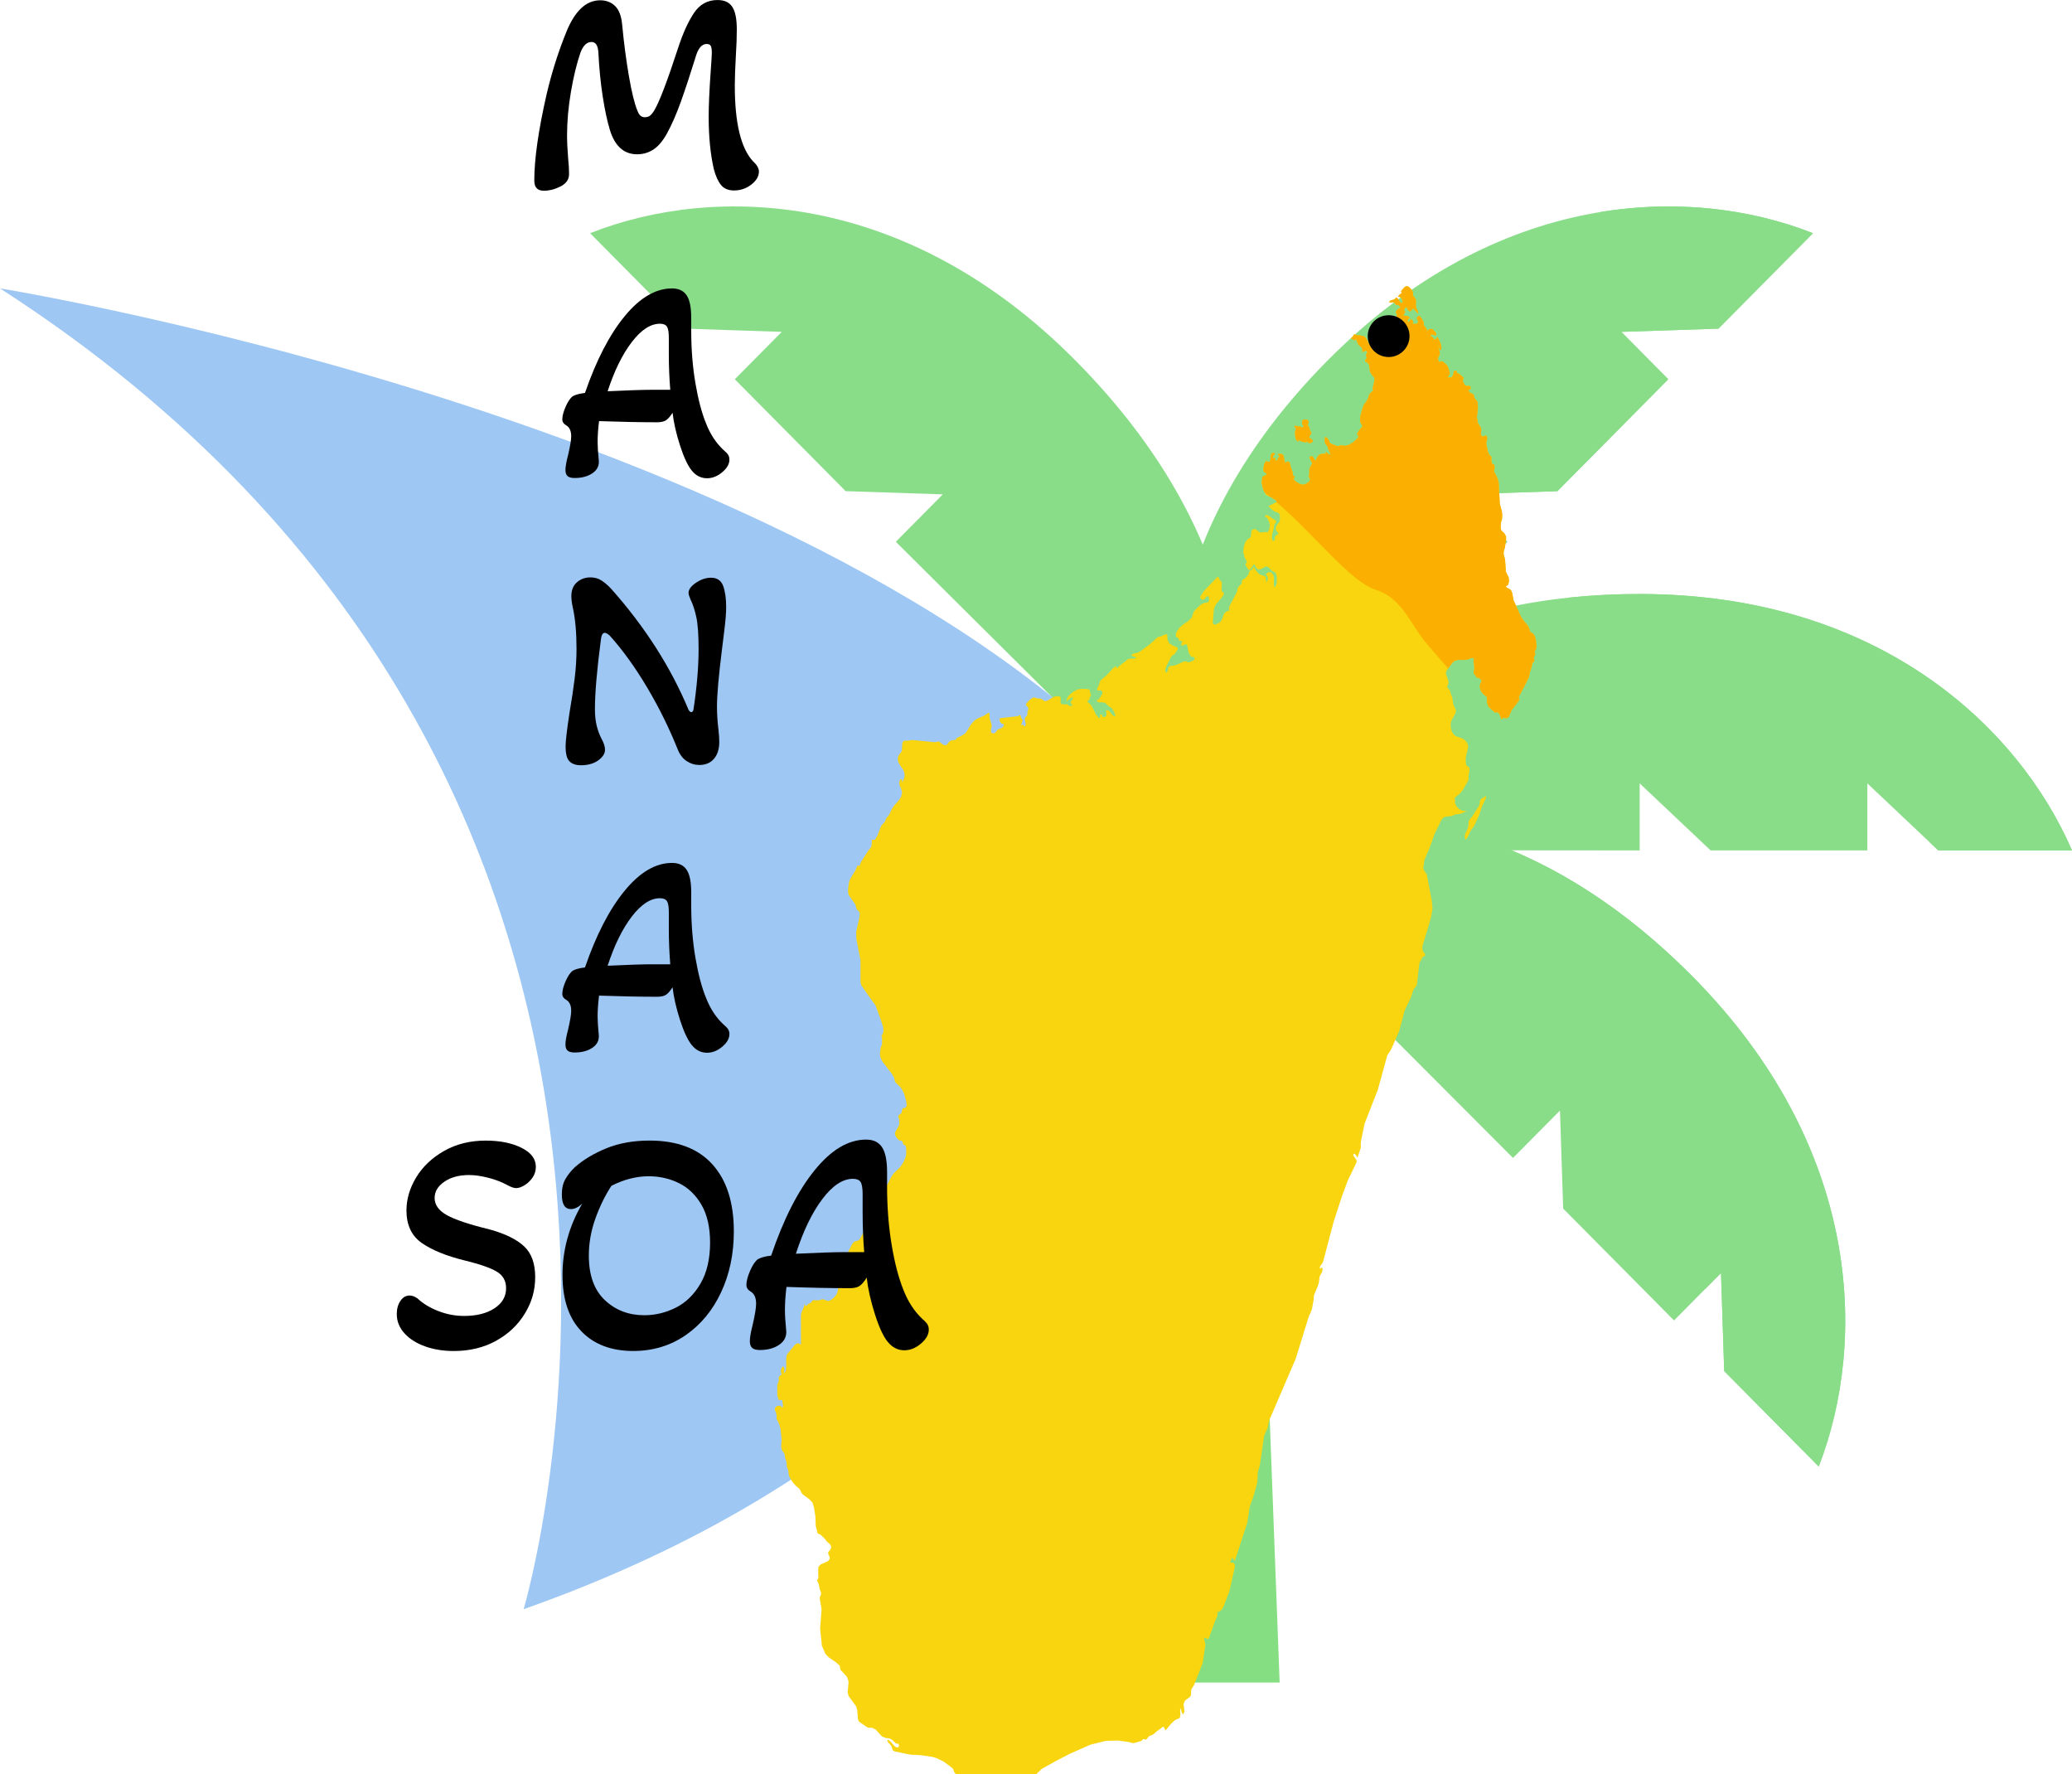 <?xml version="1.0" encoding="UTF-8"?> <svg xmlns="http://www.w3.org/2000/svg" xmlns:xlink="http://www.w3.org/1999/xlink" id="Layer_2" data-name="Layer 2" viewBox="0 0 849.69 727.34"><defs><style> .cls-1 { clip-path: url(#clippath); } .cls-2 { fill: none; } .cls-2, .cls-3, .cls-4, .cls-5, .cls-6, .cls-7, .cls-8 { stroke-width: 0px; } .cls-9 { filter: url(#drop-shadow-1); } .cls-4 { fill: #f8d50e; } .cls-5 { fill: #85df82; } .cls-6 { fill: #89dd89; } .cls-7 { fill: #9ec7f4; } .cls-8 { fill: #fbaf01; } </style><filter id="drop-shadow-1"><feOffset dx="7" dy="7"></feOffset><feGaussianBlur result="blur" stdDeviation="5"></feGaussianBlur><feFlood flood-color="#000" flood-opacity=".39"></feFlood><feComposite in2="blur" operator="in"></feComposite><feComposite in="SourceGraphic"></feComposite></filter><clipPath id="clippath"><path class="cls-2" d="m607.83,291.22l-29.13-33.56c-7.93-9.13-10.24-19.25-21.76-22.94-10.25-3.29-25.26-23-40.56-35.9-29.49-24.86-61.95-35.12-53.8-59.29,6.25-18.51,45.75-50.44,63.92-64.39,6.45-4.95,13.75-8.69,21.56-10.99,23.44-6.92,74.29-17.59,102.07,9.22,36.89,35.62,72.52,162.85,73.79,181.93.13,1.91-.24,4.59-1,7.88-12.23,52.76-79.58,68.95-115.08,28.05Z"></path></clipPath></defs><g id="Layer_1-2" data-name="Layer 1"><g><g><polygon class="cls-5" points="472.6 340.25 511.6 340.25 524.76 689.83 454.14 689.83 472.6 340.25"></polygon><g><g><path class="cls-6" d="m441.02,147.8c-69.24-69.88-147.96-72.38-199.03-52.19l38.77,39.13,39.83,1.32-19.26,19.44,45.46,45.87,39.83,1.32-19.26,19.44,127.14,126.38c24.65-55.84,15.76-130.84-53.48-200.72h0Z"></path><path class="cls-6" d="m544.43,147.8c69.24-69.88,147.96-72.38,199.03-52.19l-38.77,39.13-39.83,1.32,19.26,19.44-45.46,45.87-39.83,1.32,19.26,19.44-123.6,126.38c-24.65-55.84-19.3-130.84,49.94-200.72h0Z"></path><path class="cls-6" d="m743.46,95.62c-24.33-9.62-54.93-14.09-87.79-8.58,11.07,1.9,21.44,4.85,30.86,8.58l-38.77,39.13-39.83,1.32,19.26,19.44-45.45,45.87-39.83,1.32,19.26,19.44-79.05,80.83c1.86,16.14,6.16,31.46,12.38,45.55l123.6-126.38-19.26-19.44,39.83-1.32,45.46-45.87-19.26-19.44,39.83-1.32,38.77-39.13Z"></path></g><g><path class="cls-6" d="m672.39,243.54c97.92,0,155.34,54.41,177.3,105.13h-54.83l-29.09-27.49v27.49h-64.28l-29.09-27.49v27.49l-177.9-.15c21.69-57.08,79.97-104.98,177.9-104.98h0Z"></path><path class="cls-6" d="m672.39,243.54c-10.19,0-19.96.52-29.3,1.51,79.17,8.89,127.4,55.46,148.13,100.18l3.64,3.44h54.83c-21.97-50.72-79.38-105.13-177.3-105.13Z"></path></g><g><path class="cls-6" d="m295.38,400.4c-69.24,69.88-71.72,149.33-51.71,200.87l38.77-39.13,1.31-40.2,19.26,19.44,45.46-45.87,1.31-40.2,19.26,19.44,125.45-126.22c-55.33-24.87-129.87-18-199.11,51.88Z"></path><path class="cls-6" d="m694.12,400.4c69.24,69.88,71.72,149.33,51.71,200.87l-38.77-39.13-1.31-40.2-19.26,19.44-45.46-45.87-1.31-40.2-19.26,19.44-125.97-126.22c55.33-24.87,130.39-18,199.63,51.88Z"></path><path class="cls-6" d="m694.12,400.4c-56.18-56.7-116.19-71.92-166.39-62.36,35.65,6.6,73.35,25.91,109.46,62.36,41.56,41.94,59.06,87.33,62.1,128.06l6.46-6.52,1.31,40.2,38.77,39.13c20-51.54,17.53-130.99-51.71-200.87h0Z"></path></g></g></g><path class="cls-7" d="m214.73,659.78S315.79,321.67,0,118.24c0,0,373.54,60.34,492.44,231.14,0,0-8.81,215.58-277.72,310.39Z"></path><g class="cls-9"><path class="cls-4" d="m622.84,255.51l-.35-1.44-.57-1.08-.53-.41-.57-.32-.44-.47-.37-1.5-.44-.71-2.07-2.54-.79-1.2-3.06-6.79-.51-2.82-.29-.79-.33-.56-.51-.38-1.14-.59-.39-.53.96-.56.37-1.42-.12-1.61-1.17-2.39-.32-4.9-.53-2.09-.08-.77.09-.68.42-1.37.53-3.38-.03-1.27-.73-1.31-1.07-1-.3-.51-.09-.91.05-1.57.14-.77.37-1.22.06-1.58-.12-1.26-.87-3.27-.45-8.76-.39-1.44-.99-2.07-.34-.49-.24-.71.35-1.5-.11-.48-.12-.26v-.24l-.05-.18-.25-.06h-.18s-.17-.06-.17-.06l-.13-.09-.11-.18-.13-.3-.17-.91v-.37l.06-.79-.06-.35-.17-.24-.52-.4-.19-.24-.48-1.2-.62-2.56-.1-1.17.34-1.48.05-.76-.38-.63-.46-.05-.47.25-.51.16-.58-.35-.18-.65.15-1.88-.14-.76-1.16-1.71-.17-.55-.05-.7-.19-.88-.05-.66.38-3.53-.09-2.35-.23-.42-.99-1.19-.23-.63-.18-.89-.44-.38-.59-.19-.57-.32-.62-.77.17-.33.47-.14.3-.23-.03-.89-.39-.34-.59-.04-.6.04-.53-.19-.41-.46-.54-1.15-.06-.41.2-1.1-.2-.29-1.08-1.01-.5-.37-.58-.28-.59-.15.12-.16.2-.43-.57-.23-.48.08-.3.38-.21,1.2-.26.4-.29.37-.25.49-.34-.23-.36-.06-.38.08-.38.21.21-.56.56-.96.11-.57-.09-.47-.42-.93-.09-.56-.33-.76-.76-.87-.88-.77-.64-.42-.47.05-.34.32-.29.04-.41-.74-.12-.53.03-.48.18-.47.35-.46.22-.96-.64-2.5.26-1.18v1.21s.11.54.11.54l.35.48.42.08.1-.57-.1-1.16-.26-.92-1.2-2.68-.84,1.02-.5-.06-.56-.7-1.04-.86.47-.43.47.05.52.23.61.15.32-.22v-.5s-.27-.54-.27-.54l-.74-.71-.18-.33-.25-.25-.65-.11-.6.06-.47.2-.37.36-.3.57-.03-.96-.32-.58-.44-.49-.41-.68-.14-.61v-.51s-.13-.51-.13-.51l-1.24-1.94-.48-.3-.79.44-.2.58.6,1.22-.24.75-.35.24-.41.07-.85-.03-.42-.11v-.27s.2-.29.2-.29l.06-.22-.45-.67-.35-.3-.34.18-.46.79-.29.33-.23-.16-.14-.39-.08-.39.11-.24.62-.52.13-.29-.33-.37-.79-.27-.89-.14-.64.02.71-1.31.12-.52-.51-.26.12-.49.23-.44.33-.33.47-.23.11.59.32.62.47.47.59.14.32-.27.29-.5.32-.38.41.08,1.61,1.81.26-.02-.09-.65-.76-1.61-.18-1.31.12-1.13-.12-1.06-.84-1.11-.29-.52-.02-1.26-.29-.62-1.18-1.34-.44-.31-.77-.18-.76.44-1.28,1.4-.12.32.07.32.14.27.06.14-.12.1-.44.19-.18.21-.29.23-.25.3-.18.44.88.18.62.74.33.95-.04.84-.32-.32-.29.32-1.39-1.96-.65-.45-.64.74-1.73.54-.57.81,1.59-.09.46.09.34.21.18.26.14.26.23.19.48.12.32-.03.29.07.36.43.26.58-.11.23-.41.07-.3.26-.34.21-.33.27-.23.48-.05.48.13.36.15.32.05.33-.24.81-.49.72-.65.23-.7-.59-.6.64-.56,1.07-.55.59-.63-.77-.52.64-.52.32-.44.37-.29.78-.54-.25-.61.16-.56.43-.36.56-.07.35.07.62v.22l-.48.94-.11.26-.1,2.33-.18.65-.41.48-.65.44-.67.21-.47-.26-1.3-2.5-.91-.78-1.47-.29-1.06-.06-.47-.12-.5-.25-.49.04-.76,1.19-.51.42,1.76.87.11-.85.36.59.67,1.78,1.38,1.26.39.73v1.28s.65-.34.65-.34l.59-.23.5.05.32.52-.09.13-.49,1.07.02.29.24.54.03.36-.15.31-.24.21-.19.26-.02.44.18.45.21.04.24-.06.25.17.65.94.15.48.22,1.96.17.49.28.6.36.53.86,1.03.24.56-.09,1.17-.68,2.83.18,1.11-.47.22-.57.56-.5.65-.21.5-.1.54-.26.7-.33.67-1.18,1.6-.58,1.22-.97,3.45-.09.73-.03,1.44.13.68.64,1.02.13.54-1.6,1.93-.61,1.25.74.87-1.06,1.36-1.41,1.21-1.56.91-1.56.44-.47-.06-.5-.15-.54-.09-.53.13-.53.24-.41.06-.41-.09-2.27-.9-.79-.53v-.71s-.44-.44-.44-.44l-.3-.5-.38-.41-.68-.15-.15,1.2v.61s.15.59.15.59l.29.51.76.98.34,1.23.76,1.52.09.4-.41.09-.52-.27-.98-.88v.23s-.01.46-.01.46v.21s-.5-.06-.5-.06l-.79.03-.81.14-.56.2-.43.44-.45.67-.36.79-.21.8-1.26-1.85-.51-.24-.82.37.2.79.92,1.54-.15.61-.79,1.41-.23.71-.03,2.3-.3.68.73,1.13-.61,1.07-1.23.81-1.21.32-.96-.24-1.27-.62-1.12-.84-.49-.87.46-.53.09-.35-.67-.24-.13-.23-.03-.3v-.3l-.11-.73-.75-2-.19-1.06-.33-.91-.65-.37-1.2.55-.21-.77-.15-1.21-.3-1.12-.67-.5h-1.57l.06.32.78.86-.67.26-.17.35v.4s-.18.37-.18.37l-.52.21-.33-.24-.09-.48.23-.53-.24.09-.42.08-.25.14-.29-.67.26-.49.44-.36.18-.29-.35-.45h-.44l-.46.28-.38.35-.18,1.95-.35,1.08-.65-.04-.86-.29-.58.91-.35,1.3-.12.93.08,1.09.41.41.53.25.44.68-1.86.85-.35,2.44.67,2.88,1.12,2.11.48.38,1.73.7,2.08,1.35v.55l-3.27,1.71,1.58,1.48.93.67,1.7.59.39.77.11,1.01v1.02l-.26.94-1.17,1.57-.3.97.08.52.26.55.33.5.34.39.02.36-.46.39-.55.35-.33.28-.05.41.06.52-.03.5-.29.34h-.58l-.26-.56-.06-.68v-.39l.13-1.15.62-2.26.14-1.12.18-.56.35-.43.27-.41-.04-.57-.28-.35-.34-.19-.37-.14-.35-.2-1.77-1.26-.91-.28-.58.61.85.5.65,1.04.42,1.22.15,1.01-.06.61-.17.74-.27.73-.38.49-.35.12-.85-.12-.58.14-1.39.08-1.99-1.44-1.03.31-.36.47-.18.47-.06,1.3-.12.7-.32.36-1.03.62-.87,1.12-.53,1.39-.27,1.48-.08,1.89.09.14.49.38-.08.12-.18.15v.26s.72,1.53.72,1.53l.19.21.17.24.08.42-.09.29-.44.44-.09.18.21.49.89,1.6.26.33.44-.21.53-.53,1.21-1.66.3.22.25.64.35.62.65.53.59.14.56-.1.55-.23,1.35-.81.65-.1.8.44.94,1.01.54.46.57.19.87.69.39,1.61v1.82l-.23,1.3-.72,1.11-.24-.83.06-3-.33-1.43-.85-.92-1.13-.14-1.19.97.57.45.37.9-.06.97-.62.71-.09-.54.05-1.04-.21-.53-.47-.33-1.34-.36-.56-.22-.85-.75-1.82-2.54-.2.94-.6.44-.64.36-.29.67-.17.61-.39.65-.97,1.12-.23.16-.74.36-.32.25-.17.33v.8l-.12.37-1.39,1.43-.2.55-.22,1.29-3.08,5.86-.24.73.05,1.15-.14.41-.49-.38-1.23.99-.54,1.15-.41,1.24-.77,1.19-.42.33-1.41.77-.52.1-.6-.33-.14-.55.44-5.39.44-1.31.65-1.05,2.47-2.88.47-1.08.11-.12-.14-.45-.27-.21-.27-.09-.2-.17-.15-.68.18-2.7-.06-.45-.87-1.01-.26-.53-.18-.5-.27-.17-.59.44-5.36,5.66-1.28,2.06h-.28l.67,1,.39.25.67-.04.48-.24.26-.72.47-.41.7.14.27.92-.12,1.01-.56.5-1.01.1-.97.33-.89.52-2.17,2.04-.59.79-.94,2.6-1.61,1.43-1.85,1.21-1.42,1.27-1.17,1.63-.38.96.07,1,.3.38.73.41.26.91.32.21h.49s.57-.08.57-.08l-.41,1.07-.06.5.12.57,1.24-.57.38-.06.54.03.13.14-.02.27.61,2.81.72,1.35.15.2.38.21.37.12h.35s.29.08.29.08l.17.25-.14.79-.68.47-1.55.59-1.41-.47-1.33.38-1.35.72-1.45.55-1.51.23-.8.25-.49.44-.39,1.47-.32.61-.47-.09-.13-1.05.51-1.5,1.93-3.83.44-.47.65-.44.54-.44.64-1.13.44-.57v-.55l-.73-.48-1.47-.6-.68-.38-.46-.38-.35-.45-.52-1.09-.07-.24.02-1.17-.06-.41-.13-.33-.27-.15-.67.15-1.2.64-1.8.54-3.24,2.96-4.43,3.2-2.47.61-.46.47.15.44,1.33.36.56.38-.97.29h-1.13s-1.14.11-1.14.11l-1.02.68-.5.48-1.83,1.34-1.17,1.09-.47.27v-.28s-.1-.22-.1-.22l-.1-.18-.06-.23-1,.73-2.71,3.06-1.91,1.52-.82.84-.46,1.62-.64,1.22-.13.72.21.32h.5l.58-.08.47.06.47.67-.18.88-1.13,1.79-.53.44-.5.28-.07.3.79.47.37.08,1.38-.08,1.06.38,1.79,1.66.83.38,1.03,1.84.47,1.18-.44.35-.88-.68-.74-1.06-.82-.79-1.14.1.3.79.03.97-.36.78-.85.19-.33-.26-.48-.85-.35-.1-.24.29-.05.53.03.57-.05.42-.94-.79-.68-.84-1.51-3.1-.54-.8-.68-.7-.92-.77.77-.58.3-.64.2-.71.5-.79-.34-.39-.18-.43-.06-.47v-.51l-.21-.3-.5-.19-1.08-.14h-2.13l-1.04.21-.95.39-1,.61-1.01.79-.88.92-.63,1.02-.24.97.57-.28,1-.78,1.05-.52-.02.77-.32.47-.39.39-.18.47.27.76.42.54v.27l-.98-.03-1.18-.64-.37-.03-.72.06-.37-.03-.64-.14-.35-.17-.15-.36-.04-.7.09-1.45-.33-.39-.92-.14-.67.03-.57.12-.54.2-2.6,1.51-.97.15-1.55-1-.64-.08h-.67l-.64-.15-.71-.29-.44.03-1.42.91-1.38,1.47-.3.63.24.39.46.38.33.55.03.46-.11.35-.15.33-.1.38-.03,1.13.03.11-.33.5-.68.68-.12.5.44,2.29-.41.76-.33.09-.29-.85-.76.36-.03-.45.47-1.27v-.64s-.08-.17-.08-.17l-.17-.1-.32-.47-.32-1.23-.56.36-.32.16-.29.09-7.01.76-.39.37.02.54.36.76.5.53.85.32.1.39-.29.68-.6.42-1.46.55-.47.44-.36.56-.42.49-.65.21-.68-.14-.32-.36-.08-.59.06-.76.24-.89.02-.31-.02-.42-.04-.21-.76-2.48-.06-1.41-.09-.64-.3-.27-1.69,1.15-2.64,1.13-1.16.68-.96.92-.97,1.2-1.45,2.45-.85,1.05-1.24.8-2.5,1.19.34.3-.57.25-1.23.18-.59.17-.59.36-.32.37-.28.43-.41.53-.6.2-.77-.22-.74-.42-1.04-.86-.53-.03-1.15.27-9.36-.91-1.47.24h-1.44l-.7.2-.34.41-.15.61-.13,2.5-.1.59-.3.49-.39.45-.41.61-.33.63-.18.56.1,1.44.65,1.35,1.6,2.43.41,1.24v1.24s-.32,1.23-.32,1.23l-.68,1.15-.03-1.09-.45-.21-.49.5-.21,1.08.17.91.79,1.9.22.88-.38,1.98-1.26,1.76-1.49,1.65-1.13,1.65-.82,1.86-.52.83-.69.79-.32.46-.35,1.01-.22.37-1.17,1.21-.3.47-1.45,3.83-1.05,1.71-1.2-.03-.14,2.11-.13.64-.32.65-.7.71-3.27,5.09-.4,1.28-.27.33-.5-.26-.27.14-.77,1.85-2.18,3.59-.46,1.3-.38,2.75v1.39l.24,1.07,2.69,3.85.61,2.05,1.02.95.24.68-.22,1.98-1.26,5.56.07,2.96,1.69,8.71v8.94s.33,1.33.33,1.33l2.76,4.02,3.09,4.27,2.03,5.55,1.03,3.14.18,1.4-.03.45-.26,1.12-.12.24-.36.37-.08.3.05.18.18.32.03.12v2.77l-.57,1.4-.3,2.63.3,1.55.74,1.47,3.96,5.15.82,1.47.33,1.48.3.53,2.05,1.97.84,1.35.64,1.44.84,3,.18,1.77-.56.79-.96.17-.35.47-.09.7-.23.86-.26.25-.74.49-.2.21-.06.51.11.44.15.41.1.45.05,1.56-.15.76-.35.64-.32.47-.84,1.58-.16.58.18.79.42.78.58.71.59.52.27.09.6.03.3.18.21.31.38,1.26.8.1.32,1.52v1.94s-.24,1.39-.24,1.39l-.68,1.7-.82,1.43-1,1.28-2.56,2.5-.93,1.42-3.12,6.27-.43,1.65.16,1.47-.61.59-1.89,1.48-.6.77-1.04,2.48-.23-.56-.06-.27v-.41l-1.12,1.47-.59,2.04-.39,2.15-.53,1.85-2.32,4.31-.77.69-1.41.34-.89.89-2.71,5.27-1.62,8.83-1.53,4.29-.23,1.34-.44,1.15-1.03,1.23-1.26.99-1.04.41-.79-.18-.77-.34-.79-.2-1.62.45-2.38-.06-.18.14-.56.83-1.19.62-.8.79h-.35l-.33-.79-.27,1.14-.89,2.1-.33,1.13v12.26l-.94-.56-.82.11-.74.58-2.88,3.47-.48.85-.2,1.78.06,2.33-.16,2.17-.88,1.23.29-1.67-.06-.77-.52-.67-.37.48-.29.52-.19.56-.06.61.32,1.26-.12.13-.2.11-.18.08-.09.03-.15.24-.18.15-.17.23-.08.45v1.1l-.09.47-.42.91-.1.52.02,4.17.58,1.85h1.47s.05.85.05.85l.18.81.06.79-.29.71-.89-.85-1.18.1-.91.71-.1.97.47,1.07.29,1.14v.44l-.03.47v.45s1.03,2.1,1.03,2.1l.61,2.23.44,4.26-.17,2.12v1.08s.32,1.08.32,1.08l.23.41.59.77.21.41.25,1.66.51,1.3.23,2.41.53,1.26.23,1.91.21.64.48.99.9,1.41,1.47,1.63.79.59.61.57.72,1.46.47.68,2.92,2.16,1.16,1.28.59,1.94.56,3.45.18,4.18.46,1.62.16,1.05.11.25.33.31.29.08.27.05.3.16,1.82,1.76.82,1.12,1.15.96.46.64.14.47-.02.38-.28.77-.18.32-.65.64-.08.86.58,1.21.08.76-.74,1.03-2.89,1.27-.96.91-.18,1.47.08,3.29-.61.97.53.81.27.85.36,1.86.52,1.38.04.53-.09.45-.38.87-.09.45.76,4.52-.57,8.04.71,7.01,1.46,3.33,1.32,1.39,2.97,2.04,1.44,1.24.18.38.14.96.1.42.24.37.21.21.2.17,1.85,2.01.44.8.41,1.56-.41,4.21.42,1.53,3.12,4.27.41,1.54.29,3.71.5,1.02,3.41,2.32.48.12h1.38s1.51.77,1.51.77l2.59,2.83,1.52.62.82.05.7.14.65.28.71.47,1.09,1.11.59.35.68-.13.2,1.04-.38.53-.71-.03-.87-.62-1.32-1.55-.76-.67-.83-.34.33,1.03,1.38,1.59.64,1.82.8.44,6.32,1.3,4.52.24,4.53.67,1.7.5,2.89,1.39,3.19,2.35.73.67.53,1.44.56.65,1.29.94,4.57,1.73,1.31,1,.36.77.41,1.82.39.53.74.13.65-.19.62-.29.65-.16,12.23-.53,2.95-.65,2.17-2.05.95-.09.9-.36.81-.59,4.31-4.09,6-3.34,5.41-2.81,8.48-3.75,6.39-1.58,4.95-.13,4.41.6,1.43.41.68.03,2.94-.82.4-.3.42-.5h.44l.44.17.35.02.42-.36.6-.85.5-.32,1.24-.48.46-.33.96-.88,2.5-1.82.04-.13.12-.06.5.08.44,1.06.14.2.42-.24,2.06-2.5,1.21-1.13.73-.46,1.27-.5.3-.38.18-.93-.02-.8-.1-.74.03-.68.38-.67.02.74.13.7.29.62.45.54.48-1.18-.36-3.03.59-1.45,2.2-1.68.3-.74v-1.46s.09-.71.09-.71l1.08-1.68,3.6-9.14,1.12-7.57-.59-2.56.21-.27.92.42.51.17.33-.29,2.58-7.12.74-1.56.29-1.18v-.37l-.18-.16-.09-.14.28-.24h.05l.45-.17h.09l.21-.2.69-.44.29-.3.76-1.37,2.33-6.27,2.22-9.9-.17-1.21-.77-.4-.69-.06-.31-.27.45-1.02.47-.63.24.11.25.53.49.64,5.09-15.59,1.04-6.74,1.61-4.55,1.45-5.15.24-4.36.82-2.82,1.8-12.24,1.43-3.09.59-3.05,10.92-25.4,5.41-17.52.61-1.14.62-1.65.71-3.92.07-1.39.15-.62,1.56-3.67.4-1.54.15-1.56.17-.79.76-1.36.27-.68.09-.75-.1-.6-.32-.17-.56.58-.18-.66.35-.68.57-.73.45-.75,4.27-16.19,3.42-10.56,2.45-6.61,3.55-7.39.12-.59-.24-.68-1.03-1.43-.18-.53.38-.47.58.41.51.74.28.57,1.39-4.11-.02-1.68.09-1.06,1.47-7.15,5.41-13.83,3.9-14.15,1.57-2.41,3.34-7.65,2.22-8.38,2.53-5.24,1.01-3.08.32-.56.82-1.01.3-.58,1.07-8.92,1.3-2.48.42-.27.44-.18.26-.26-.09-.52-.22-.32-.47-.58-.21-.33-.17-.6-.06-.77.06-.79,2.09-6.79,1.5-5.33.52-3.09-.24-2.89-2.06-11-1.29-2.09-.19-.68.42-3.18,2.2-5.2,2-5.62,2.86-5.77.55-.7.68-.48.86-.18,2.16-.2,1.07-.57,2.51-.38,1.37-.53,1.3-.73-1.15.11-1.02-.16-.94-.49-.89-.83-.65-.97-.3-.94-.07-2.04,1.9-1.54,1.24-1.44,2.28-3.95.19-.56v-1.53l.03-.35.18-.64.17-1.71-.09-.68-.45-.29-.78-.65-.24-1.55.08-1.74.92-4.14-.18-1.28-.99-1.44-1.24-.79-2.8-1-1.1-1.1-.55-1.24-.3-1.47.03-1.49.39-1.27,1.31-2.32.32-.74.13-.76-.12-.5-.64-1.2-.43-1.38-.29-2.24-.62-1.46-.33-1.48-.48-.57-.49-.47-.29-.56h.1l.45-1.21.05-.62-.05-.61-.92-2.55-.05-1.14,2.44-3.46.95-.89,1.41-.47h2.77l1.56-.18,1.12-.57.8.09.21.06.28.39-.06.29-.15.27-.06.26.35,2.24-.03.79-.24,1.36.12.56,1.21,1.61.21.14h.37s.29.07.29.07l.24.14.27.25.43.68-.06.57-.27.59-.24.73-.02.72.13.74.22.7.29.6.36.49.56.58.61.48.52.21.1.32.19,2.28.32,1.32.8.97,2.11,1.83,1.05-.15.72.71.86,2.2.62-.52h.67s.68.08.68.08l.69-.18.49-.56.98-2.49,3.1-4.03.28-.58-.43-.24.34-1.27,3.8-7.25.29-1.18.07-.82.77-2.23.29-1.53.18-.29.52-.54.18-.35-.03-.27-.1-.38-.1-.44.1-.44.41-1.08.06-.3-.08-.45-.09-.3v-.32s.42-.68.42-.68l.24-.7.05-.27-.24-2.83Zm-22.53,65.18l-.36.58-.15.69-.08.7-.15.64-2.91,4.55-.96,1.1-.36.59-.14.77-.04,1.24-.11.57-.18.61-1.04,2.23-.22,1.15.38,1.22.8-1,1.21-2.64,1.53-2.06,2.09-4.57,1.13-3.46,1.54-3.21.18-1.08-1.65.96-.53.41Zm-75.9-151.85l-.24.75-.17.85.2,1.87.29.93.42.52.15.08.09.1.12.08h.2s0-.59,0-.59h.29l.57.43.53.25,1.56.25.62-.28.25-.04v.1l.08.2.13.22.21.1.44-.03.47-.09.43-.19.29-.32-.05-.56-.52-.46-.59-.4-.3-.35.23-.58.48-.81.23-.72-.52-.31-.03-.46-.34-.98-.43-.9-.37-.22.45-.76.05-.74-.35-.54-.74-.22-.89.05-.49.21-.18.5-.05.9.13.36.28.33.21.33-.06.34-.33.18-.43-.05-.42-.19-.29-.27-.56.25-.68-.3-.64-.19-.42.58.64.25.03.54Z"></path><g class="cls-1"><path class="cls-8" d="m622.84,255.51l-.35-1.44-.57-1.08-.53-.41-.57-.32-.44-.47-.37-1.5-.44-.71-2.07-2.54-.79-1.2-3.06-6.79-.51-2.82-.29-.79-.33-.56-.51-.38-1.14-.59-.39-.53.96-.56.37-1.42-.12-1.61-1.17-2.39-.32-4.9-.53-2.09-.08-.77.09-.68.42-1.37.53-3.38-.03-1.27-.73-1.31-1.07-1-.3-.51-.09-.91.05-1.57.14-.77.37-1.22.06-1.58-.12-1.26-.87-3.27-.45-8.76-.39-1.44-.99-2.07-.34-.49-.24-.71.35-1.5-.11-.48-.12-.26v-.24l-.05-.18-.25-.06h-.18s-.17-.06-.17-.06l-.13-.09-.11-.18-.13-.3-.17-.91v-.37l.06-.79-.06-.35-.17-.24-.52-.4-.19-.24-.48-1.2-.62-2.56-.1-1.17.34-1.48.05-.76-.38-.63-.46-.05-.47.25-.51.16-.58-.35-.18-.65.15-1.88-.14-.76-1.16-1.71-.17-.55-.05-.7-.19-.88-.05-.66.38-3.53-.09-2.35-.23-.42-.99-1.19-.23-.63-.18-.89-.44-.38-.59-.19-.57-.32-.62-.77.17-.33.47-.14.3-.23-.03-.89-.39-.34-.59-.04-.6.04-.53-.19-.41-.46-.54-1.15-.06-.41.2-1.1-.2-.29-1.08-1.01-.5-.37-.58-.28-.59-.15.12-.16.2-.43-.57-.23-.48.08-.3.38-.21,1.2-.26.4-.29.37-.25.49-.34-.23-.36-.06-.38.08-.38.21.21-.56.56-.96.11-.57-.09-.47-.42-.93-.09-.56-.33-.76-.76-.87-.88-.77-.64-.42-.47.05-.34.32-.29.04-.41-.74-.12-.53.03-.48.18-.47.35-.46.22-.96-.64-2.5.26-1.18v1.21s.11.54.11.54l.35.48.42.08.1-.57-.1-1.16-.26-.92-1.2-2.68-.84,1.02-.5-.06-.56-.7-1.04-.86.47-.43.47.05.52.23.61.15.32-.22v-.5s-.27-.54-.27-.54l-.74-.71-.18-.33-.25-.25-.65-.11-.6.06-.47.2-.37.36-.3.57-.03-.96-.32-.58-.44-.49-.41-.68-.14-.61v-.51s-.13-.51-.13-.51l-1.24-1.94-.48-.3-.79.44-.2.58.6,1.22-.24.75-.35.24-.41.07-.85-.03-.42-.11v-.27s.2-.29.2-.29l.06-.22-.45-.67-.35-.3-.34.18-.46.79-.29.33-.23-.16-.14-.39-.08-.39.11-.24.62-.52.13-.29-.33-.37-.79-.27-.89-.14-.64.02.71-1.31.12-.52-.51-.26.12-.49.23-.44.33-.33.47-.23.11.59.32.62.47.47.59.14.32-.27.29-.5.32-.38.41.08,1.61,1.81.26-.02-.09-.65-.76-1.61-.18-1.31.12-1.13-.12-1.06-.84-1.11-.29-.52-.02-1.26-.29-.62-1.18-1.34-.44-.31-.77-.18-.76.44-1.28,1.4-.12.32.07.32.14.27.06.14-.12.1-.44.19-.18.21-.29.23-.25.3-.18.44.88.18.62.74.33.95-.04.84-.32-.32-.29.32-1.39-1.96-.65-.45-.64.74-1.73.54-.57.81,1.59-.09.46.09.34.21.18.26.14.26.23.19.48.12.32-.03.29.07.36.43.26.58-.11.23-.41.07-.3.26-.34.21-.33.27-.23.48-.05.48.13.36.15.32.05.33-.24.81-.49.72-.65.23-.7-.59-.6.64-.56,1.07-.55.59-.63-.77-.52.64-.52.32-.44.37-.29.78-.54-.25-.61.16-.56.43-.36.56-.07.35.07.62v.22l-.48.94-.11.26-.1,2.33-.18.65-.41.48-.65.44-.67.21-.47-.26-1.3-2.5-.91-.78-1.47-.29-1.06-.06-.47-.12-.5-.25-.49.04-.76,1.19-.51.42,1.76.87.11-.85.36.59.67,1.78,1.38,1.26.39.73v1.28s.65-.34.65-.34l.59-.23.5.05.32.52-.09.13-.49,1.07.02.29.24.54.03.36-.15.31-.24.21-.19.26-.02.44.18.45.21.04.24-.06.25.17.65.94.15.48.22,1.96.17.49.28.6.36.53.86,1.03.24.56-.09,1.17-.68,2.83.18,1.11-.47.22-.57.56-.5.65-.21.5-.1.54-.26.7-.33.67-1.18,1.6-.58,1.22-.97,3.45-.09.73-.03,1.44.13.68.64,1.02.13.54-1.6,1.93-.61,1.25.74.87-1.06,1.36-1.41,1.21-1.56.91-1.56.44-.47-.06-.5-.15-.54-.09-.53.13-.53.24-.41.06-.41-.09-2.27-.9-.79-.53v-.71s-.44-.44-.44-.44l-.3-.5-.38-.41-.68-.15-.15,1.2v.61s.15.59.15.59l.29.51.76.98.34,1.23.76,1.52.09.4-.41.09-.52-.27-.98-.88v.23s-.01.46-.01.46v.21s-.5-.06-.5-.06l-.79.03-.81.14-.56.2-.43.44-.45.67-.36.79-.21.8-1.26-1.85-.51-.24-.82.37.2.79.92,1.54-.15.61-.79,1.41-.23.71-.03,2.3-.3.68.73,1.13-.61,1.07-1.23.81-1.21.32-.96-.24-1.27-.62-1.12-.84-.49-.87.46-.53.09-.35-.67-.24-.13-.23-.03-.3v-.3l-.11-.73-.75-2-.19-1.06-.33-.91-.65-.37-1.2.55-.21-.77-.15-1.21-.3-1.12-.67-.5h-1.57l.06.32.78.86-.67.26-.17.35v.4s-.18.37-.18.37l-.52.21-.33-.24-.09-.48.23-.53-.24.09-.42.08-.25.14-.29-.67.26-.49.44-.36.18-.29-.35-.45h-.44l-.46.28-.38.35-.18,1.95-.35,1.08-.65-.04-.86-.29-.58.91-.35,1.3-.12.93.08,1.09.41.41.53.25.44.68-1.86.85-.35,2.44.67,2.88,1.12,2.11.48.38,1.73.7,2.08,1.35v.55l-3.27,1.71,1.58,1.48.93.67,1.7.59.39.77.11,1.01v1.02l-.26.94-1.17,1.57-.3.97.08.52.26.55.33.5.34.39.02.36-.46.39-.55.35-.33.28-.05.41.06.52-.03.5-.29.34h-.58l-.26-.56-.06-.68v-.39l.13-1.15.62-2.26.14-1.12.18-.56.35-.43.27-.41-.04-.57-.28-.35-.34-.19-.37-.14-.35-.2-1.77-1.26-.91-.28-.58.61.85.5.65,1.04.42,1.22.15,1.01-.06.61-.17.74-.27.73-.38.49-.35.12-.85-.12-.58.14-1.39.08-1.99-1.44-1.03.31-.36.47-.18.47-.06,1.3-.12.7-.32.36-1.03.62-.87,1.12-.53,1.39-.27,1.48-.08,1.89.09.14.49.38-.08.12-.18.15v.26s.72,1.53.72,1.53l.19.21.17.24.08.42-.09.29-.44.44-.09.18.21.49.89,1.6.26.33.44-.21.53-.53,1.21-1.66.3.22.25.64.35.62.65.53.59.14.56-.1.55-.23,1.35-.81.65-.1.8.44.94,1.01.54.46.57.19.87.69.39,1.61v1.82l-.23,1.3-.72,1.11-.24-.83.06-3-.33-1.43-.85-.92-1.13-.14-1.19.97.57.45.37.9-.06.97-.62.71-.09-.54.05-1.04-.21-.53-.47-.33-1.34-.36-.56-.22-.85-.75-1.82-2.54-.2.94-.6.44-.64.36-.29.67-.17.61-.39.65-.97,1.12-.23.16-.74.36-.32.25-.17.33v.8l-.12.37-1.39,1.43-.2.55-.22,1.29-3.08,5.86-.24.73.05,1.15-.14.41-.49-.38-1.23.99-.54,1.15-.41,1.24-.77,1.19-.42.33-1.41.77-.52.1-.6-.33-.14-.55.44-5.39.44-1.31.65-1.05,2.47-2.88.47-1.08.11-.12-.14-.45-.27-.21-.27-.09-.2-.17-.15-.68.18-2.7-.06-.45-.87-1.01-.26-.53-.18-.5-.27-.17-.59.44-5.36,5.66-1.28,2.06h-.28l.67,1,.39.25.67-.04.48-.24.26-.72.47-.41.7.14.27.92-.12,1.01-.56.5-1.01.1-.97.33-.89.52-2.17,2.04-.59.79-.94,2.6-1.61,1.43-1.85,1.21-1.42,1.27-1.17,1.63-.38.96.07,1,.3.38.73.41.26.91.32.21h.49s.57-.08.57-.08l-.41,1.07-.06.5.12.57,1.24-.57.38-.06.54.03.13.14-.02.27.61,2.81.72,1.35.15.2.38.21.37.12h.35s.29.08.29.08l.17.25-.14.79-.68.47-1.55.59-1.41-.47-1.33.38-1.35.72-1.45.55-1.51.23-.8.25-.49.44-.39,1.47-.32.61-.47-.09-.13-1.05.51-1.5,1.93-3.83.44-.47.65-.44.54-.44.64-1.13.44-.57v-.55l-.73-.48-1.47-.6-.68-.38-.46-.38-.35-.45-.52-1.09-.07-.24.02-1.17-.06-.41-.13-.33-.27-.15-.67.15-1.2.64-1.8.54-3.24,2.96-4.43,3.2-2.47.61-.46.47.15.44,1.33.36.56.38-.97.29h-1.13s-1.14.11-1.14.11l-1.02.68-.5.48-1.83,1.34-1.17,1.09-.47.27v-.28s-.1-.22-.1-.22l-.1-.18-.06-.23-1,.73-2.71,3.06-1.91,1.52-.82.84-.46,1.62-.64,1.22-.13.72.21.32h.5l.58-.08.47.06.47.67-.18.88-1.13,1.79-.53.44-.5.28-.07.3.79.47.37.08,1.38-.08,1.06.38,1.79,1.66.83.38,1.03,1.84.47,1.18-.44.35-.88-.68-.74-1.06-.82-.79-1.14.1.3.79.03.97-.36.78-.85.19-.33-.26-.48-.85-.35-.1-.24.29-.05.53.03.57-.05.42-.94-.79-.68-.84-1.51-3.1-.54-.8-.68-.7-.92-.77.77-.58.3-.64.2-.71.5-.79-.34-.39-.18-.43-.06-.47v-.51l-.21-.3-.5-.19-1.08-.14h-2.13l-1.04.21-.95.39-1,.61-1.01.79-.88.92-.63,1.02-.24.97.57-.28,1-.78,1.05-.52-.02.77-.32.47-.39.39-.18.47.27.76.42.54v.27l-.98-.03-1.18-.64-.37-.03-.72.06-.37-.03-.64-.14-.35-.17-.15-.36-.04-.7.09-1.45-.33-.39-.92-.14-.67.03-.57.12-.54.2-2.6,1.51-.97.15-1.55-1-.64-.08h-.67l-.64-.15-.71-.29-.44.03-1.42.91-1.38,1.47-.3.63.24.39.46.38.33.55.03.46-.11.35-.15.33-.1.38-.03,1.13.03.11-.33.5-.68.68-.12.5.44,2.29-.41.76-.33.09-.29-.85-.76.36-.03-.45.47-1.27v-.64s-.08-.17-.08-.17l-.17-.1-.32-.47-.32-1.23-.56.36-.32.16-.29.09-7.01.76-.39.37.02.54.36.76.5.53.85.32.1.39-.29.68-.6.42-1.46.55-.47.44-.36.56-.42.49-.65.21-.68-.14-.32-.36-.08-.59.06-.76.24-.89.02-.31-.02-.42-.04-.21-.76-2.48-.06-1.41-.09-.64-.3-.27-1.69,1.15-2.64,1.13-1.16.68-.96.92-.97,1.2-1.45,2.45-.85,1.05-1.24.8-2.5,1.19.34.3-.57.25-1.23.18-.59.17-.59.36-.32.37-.28.43-.41.53-.6.2-.77-.22-.74-.42-1.04-.86-.53-.03-1.15.27-9.36-.91-1.47.24h-1.44l-.7.2-.34.41-.15.61-.13,2.5-.1.59-.3.49-.39.45-.41.61-.33.63-.18.56.1,1.44.65,1.35,1.6,2.43.41,1.24v1.24s-.32,1.23-.32,1.23l-.68,1.15-.03-1.09-.45-.21-.49.5-.21,1.08.17.91.79,1.9.22.88-.38,1.98-1.26,1.76-1.49,1.65-1.13,1.65-.82,1.86-.52.83-.69.79-.32.46-.35,1.01-.22.37-1.17,1.21-.3.47-1.45,3.83-1.05,1.71-1.2-.03-.14,2.11-.13.64-.32.65-.7.71-3.27,5.09-.4,1.28-.27.33-.5-.26-.27.14-.77,1.85-2.18,3.59-.46,1.3-.38,2.75v1.39l.24,1.07,2.69,3.85.61,2.05,1.02.95.24.68-.22,1.98-1.26,5.56.07,2.96,1.69,8.71v8.94s.33,1.33.33,1.33l2.76,4.02,3.09,4.27,2.03,5.55,1.03,3.14.18,1.4-.03.45-.26,1.12-.12.24-.36.37-.08.3.05.18.18.32.03.12v2.77l-.57,1.4-.3,2.63.3,1.55.74,1.47,3.96,5.15.82,1.47.33,1.48.3.53,2.05,1.97.84,1.35.64,1.44.84,3,.18,1.77-.56.79-.96.17-.35.47-.09.7-.23.86-.26.25-.74.49-.2.21-.06.51.11.44.15.41.1.45.05,1.56-.15.76-.35.64-.32.47-.84,1.58-.16.58.18.79.42.78.58.71.59.52.27.09.6.03.3.18.21.31.38,1.26.8.1.32,1.52v1.94s-.24,1.39-.24,1.39l-.68,1.7-.82,1.43-1,1.28-2.56,2.5-.93,1.42-3.12,6.27-.43,1.65.16,1.47-.61.59-1.89,1.48-.6.77-1.04,2.48-.23-.56-.06-.27v-.41l-1.12,1.47-.59,2.04-.39,2.15-.53,1.85-2.32,4.31-.77.69-1.41.34-.89.89-2.71,5.27-1.62,8.83-1.53,4.29-.23,1.34-.44,1.15-1.03,1.23-1.26.99-1.04.41-.79-.18-.77-.34-.79-.2-1.62.45-2.38-.06-.18.14-.56.83-1.19.62-.8.79h-.35l-.33-.79-.27,1.14-.89,2.1-.33,1.13v12.26l-.94-.56-.82.11-.74.58-2.88,3.47-.48.85-.2,1.78.06,2.33-.16,2.17-.88,1.23.29-1.67-.06-.77-.52-.67-.37.48-.29.52-.19.56-.06.61.32,1.26-.12.13-.2.11-.18.08-.09.03-.15.24-.18.15-.17.23-.08.45v1.1l-.09.47-.42.91-.1.52.02,4.17.58,1.85h1.47s.05.85.05.85l.18.81.06.79-.29.71-.89-.85-1.18.1-.91.71-.1.97.47,1.07.29,1.14v.44l-.03.47v.45s1.03,2.1,1.03,2.1l.61,2.23.44,4.26-.17,2.12v1.08s.32,1.08.32,1.08l.23.41.59.77.21.41.25,1.66.51,1.3.23,2.41.53,1.26.23,1.91.21.64.48.99.9,1.41,1.47,1.63.79.59.61.57.72,1.46.47.68,2.92,2.16,1.16,1.28.59,1.94.56,3.45.18,4.18.46,1.62.16,1.05.11.25.33.31.29.08.27.05.3.16,1.82,1.76.82,1.12,1.15.96.46.64.14.47-.02.38-.28.77-.18.32-.65.64-.08.86.58,1.21.08.76-.74,1.03-2.89,1.27-.96.91-.18,1.47.08,3.29-.61.97.53.81.27.85.36,1.86.52,1.38.04.53-.09.45-.38.87-.09.45.76,4.52-.57,8.04.71,7.01,1.46,3.33,1.32,1.39,2.97,2.04,1.44,1.24.18.38.14.96.1.42.24.37.21.21.2.17,1.85,2.01.44.8.41,1.56-.41,4.21.42,1.53,3.12,4.27.41,1.54.29,3.71.5,1.02,3.41,2.32.48.12h1.38s1.51.77,1.51.77l2.59,2.83,1.52.62.82.05.7.14.65.28.71.47,1.09,1.11.59.35.68-.13.2,1.04-.38.53-.71-.03-.87-.62-1.32-1.55-.76-.67-.83-.34.33,1.03,1.38,1.59.64,1.82.8.44,6.32,1.3,4.52.24,4.53.67,1.7.5,2.89,1.39,3.19,2.35.73.67.53,1.44.56.65,1.29.94,4.57,1.73,1.31,1,.36.77.41,1.82.39.53.74.13.65-.19.62-.29.65-.16,12.23-.53,2.95-.65,2.17-2.05.95-.09.9-.36.81-.59,4.31-4.09,6-3.34,5.41-2.81,8.48-3.75,6.39-1.58,4.95-.13,4.41.6,1.43.41.68.03,2.94-.82.4-.3.42-.5h.44l.44.17.35.02.42-.36.6-.85.5-.32,1.24-.48.46-.33.96-.88,2.5-1.82.04-.13.12-.06.5.08.44,1.06.14.2.42-.24,2.06-2.5,1.21-1.13.73-.46,1.27-.5.3-.38.18-.93-.02-.8-.1-.74.03-.68.38-.67.02.74.13.7.29.62.45.54.48-1.18-.36-3.03.59-1.45,2.2-1.68.3-.74v-1.46s.09-.71.09-.71l1.08-1.68,3.6-9.14,1.12-7.57-.59-2.56.21-.27.92.42.51.17.33-.29,2.58-7.12.74-1.56.29-1.18v-.37l-.18-.16-.09-.14.28-.24h.05l.45-.17h.09l.21-.2.69-.44.29-.3.76-1.37,2.33-6.27,2.22-9.9-.17-1.21-.77-.4-.69-.06-.31-.27.45-1.02.47-.63.24.11.25.53.49.64,5.09-15.59,1.04-6.74,1.61-4.55,1.45-5.15.24-4.36.82-2.82,1.8-12.24,1.43-3.09.59-3.05,10.92-25.4,5.41-17.52.61-1.14.62-1.65.71-3.92.07-1.39.15-.62,1.56-3.67.4-1.54.15-1.56.17-.79.76-1.36.27-.68.09-.75-.1-.6-.32-.17-.56.58-.18-.66.35-.68.57-.73.45-.75,4.27-16.19,3.42-10.56,2.45-6.61,3.55-7.39.12-.59-.24-.68-1.03-1.43-.18-.53.38-.47.58.41.51.74.28.57,1.39-4.11-.02-1.68.09-1.06,1.47-7.15,5.41-13.83,3.9-14.15,1.57-2.41,3.34-7.65,2.22-8.38,2.53-5.24,1.01-3.08.32-.56.82-1.01.3-.58,1.07-8.92,1.3-2.48.42-.27.44-.18.26-.26-.09-.52-.22-.32-.47-.58-.21-.33-.17-.6-.06-.77.06-.79,2.09-6.79,1.5-5.33.52-3.09-.24-2.89-2.06-11-1.29-2.09-.19-.68.42-3.18,2.2-5.2,2-5.62,2.86-5.77.55-.7.68-.48.86-.18,2.16-.2,1.07-.57,2.51-.38,1.37-.53,1.3-.73-1.15.11-1.02-.16-.94-.49-.89-.83-.65-.97-.3-.94-.07-2.04,1.9-1.54,1.24-1.44,2.28-3.95.19-.56v-1.53l.03-.35.18-.64.17-1.71-.09-.68-.45-.29-.78-.65-.24-1.55.08-1.74.92-4.14-.18-1.28-.99-1.44-1.24-.79-2.8-1-1.1-1.1-.55-1.24-.3-1.47.03-1.49.39-1.27,1.31-2.32.32-.74.13-.76-.12-.5-.64-1.2-.43-1.38-.29-2.24-.62-1.46-.33-1.48-.48-.57-.49-.47-.29-.56h.1l.45-1.21.05-.62-.05-.61-.92-2.55-.05-1.14,2.44-3.46.95-.89,1.41-.47h2.77l1.56-.18,1.12-.57.8.09.21.06.28.39-.06.29-.15.27-.06.26.35,2.24-.03.79-.24,1.36.12.56,1.21,1.61.21.14h.37s.29.07.29.07l.24.14.27.25.43.68-.06.57-.27.59-.24.73-.02.72.13.74.22.7.29.6.36.49.56.58.61.48.52.21.1.32.19,2.28.32,1.32.8.97,2.11,1.83,1.05-.15.72.71.86,2.2.62-.52h.67s.68.08.68.08l.69-.18.49-.56.98-2.49,3.1-4.03.28-.58-.43-.24.34-1.27,3.8-7.25.29-1.18.07-.82.77-2.23.29-1.53.18-.29.52-.54.18-.35-.03-.27-.1-.38-.1-.44.1-.44.41-1.08.06-.3-.08-.45-.09-.3v-.32s.42-.68.42-.68l.24-.7.05-.27-.24-2.83Zm-22.53,65.18l-.36.58-.15.69-.08.7-.15.64-2.91,4.55-.96,1.1-.36.59-.14.77-.04,1.24-.11.57-.18.61-1.04,2.23-.22,1.15.38,1.22.8-1,1.21-2.64,1.53-2.06,2.09-4.57,1.13-3.46,1.54-3.21.18-1.08-1.65.96-.53.41Zm-75.9-151.85l-.24.75-.17.85.2,1.87.29.93.42.52.15.08.09.1.12.08h.2s0-.59,0-.59h.29l.57.43.53.25,1.56.25.62-.28.25-.04v.1l.08.2.13.22.21.1.44-.03.47-.09.43-.19.29-.32-.05-.56-.52-.46-.59-.4-.3-.35.23-.58.48-.81.23-.72-.52-.31-.03-.46-.34-.98-.43-.9-.37-.22.45-.76.05-.74-.35-.54-.74-.22-.89.05-.49.21-.18.5-.05.9.13.36.28.33.21.33-.06.34-.33.18-.43-.05-.42-.19-.29-.27-.56.25-.68-.3-.64-.19-.42.58.64.25.03.54Z"></path></g></g><g><g><path class="cls-3" d="m174.34,552.01c-3.56-1.26-6.38-3.05-8.48-5.36-2.1-2.31-3.15-4.94-3.15-7.91,0-2.09.49-3.88,1.48-5.36.98-1.48,2.25-2.22,3.79-2.22,1.03,0,2.1.39,3.21,1.18,2.23,2.09,5.05,3.81,8.48,5.16,3.42,1.35,6.98,2.03,10.66,2.03,5.14,0,9.29-1.05,12.46-3.14,3.17-2.09,4.75-4.84,4.75-8.23,0-3.05-1.31-5.34-3.92-6.86-2.61-1.52-6.96-3.03-13.04-4.51-7.45-1.83-13.3-4.2-17.54-7.12-4.24-2.92-6.36-7.39-6.36-13.4,0-4.62,1.33-9.13,3.98-13.53,2.65-4.4,6.47-8.02,11.43-10.85,4.97-2.83,10.66-4.25,17.09-4.25,5.82,0,10.71.98,14.65,2.94,3.94,1.96,5.91,4.55,5.91,7.78,0,1.66-.45,3.14-1.35,4.44-.9,1.31-1.99,2.35-3.28,3.14-1.29.78-2.44,1.18-3.47,1.18-.86,0-2.01-.39-3.47-1.18-2.4-1.31-5.05-2.33-7.97-3.07-2.91-.74-5.52-1.11-7.84-1.11-4.11,0-7.5.91-10.15,2.74-2.66,1.83-3.98,4.05-3.98,6.67,0,2.79,1.65,5.12,4.95,6.99,3.3,1.87,9.23,3.86,17.79,5.95,6.25,1.74,10.9,4.03,13.94,6.86,3.04,2.83,4.56,7.04,4.56,12.61s-1.41,10.31-4.24,14.97c-2.83,4.66-6.77,8.39-11.82,11.18-5.05,2.79-10.84,4.18-17.34,4.18-4.28,0-8.2-.63-11.76-1.9Z"></path><path class="cls-3" d="m238.44,545.86c-5.18-5.36-7.77-13.09-7.77-23.2s2.7-20,8.09-29.15c-1.63,1.48-3.17,2.22-4.63,2.22-2.49,0-3.73-2-3.73-6.01,0-2.53.49-4.64,1.48-6.34.98-1.7,2.25-3.29,3.79-4.77,3.42-3.05,7.73-5.64,12.91-7.78,5.18-2.13,11.11-3.2,17.79-3.2,11.31,0,19.89,3.25,25.76,9.74,5.87,6.49,8.8,15.66,8.8,27.51,0,9.15-1.73,17.45-5.2,24.9-3.47,7.45-8.33,13.33-14.58,17.65-6.25,4.31-13.41,6.47-21.46,6.47-8.99,0-16.08-2.68-21.26-8.04Zm38.74-9.74c4.11-2.09,7.47-5.38,10.09-9.87,2.61-4.49,3.92-10.09,3.92-16.8,0-6.27-1.18-11.44-3.53-15.49-2.36-4.05-5.44-7.01-9.25-8.89-3.81-1.87-7.95-2.81-12.4-2.81-5.05,0-10.15,1.31-15.29,3.92-2.66,4.1-4.86,8.63-6.62,13.59-1.76,4.97-2.63,9.98-2.63,15.03,0,8.02,2.18,14.1,6.55,18.23,4.37,4.14,9.76,6.21,16.19,6.21,4.54,0,8.86-1.05,12.98-3.14Z"></path><path class="cls-3" d="m364.09,550.24c-1.84-2.27-3.62-6.1-5.33-11.5-1.71-5.4-2.83-10.37-3.34-14.9-1.11,1.74-2.12,2.9-3.02,3.46-.9.57-2.21.85-3.92.85-7.54,0-16.19-.17-25.95-.52-.43,3.49-.64,6.67-.64,9.54,0,2.01.17,4.75.51,8.23.26,2.44-.66,4.4-2.76,5.88-2.1,1.48-4.78,2.22-8.03,2.22-1.46,0-2.51-.28-3.15-.85s-.96-1.5-.96-2.81c0-1.48.39-3.7,1.16-6.67.94-4.09,1.41-6.97,1.41-8.63,0-2.44-.73-4.09-2.18-4.97-1.2-.7-1.8-1.61-1.8-2.74,0-1.57.51-3.53,1.54-5.88s2.1-3.92,3.21-4.71c1.28-.7,3.08-1.18,5.4-1.44,5.05-14.9,10.98-26.55,17.79-34.96,6.81-8.41,13.85-12.61,21.14-12.61,3,0,5.18,1.05,6.55,3.14,1.37,2.09,2.06,5.49,2.06,10.2v5.88c0,8.45.62,16.4,1.86,23.85,1.24,7.45,2.85,13.62,4.82,18.49,1.88,4.88,4.5,8.89,7.84,12.02,1.03.87,1.71,1.61,2.06,2.22.34.61.52,1.31.52,2.09,0,2.01-1.07,3.92-3.21,5.75-2.14,1.83-4.41,2.74-6.81,2.74-2.66,0-4.91-1.13-6.75-3.4Zm-18.69-36.86h8.99c-.43-5.4-.64-10.8-.64-16.21v-7.58c0-2.44-.28-4.09-.83-4.97-.56-.87-1.61-1.31-3.15-1.31-4.2,0-8.4,2.79-12.59,8.37-4.2,5.58-7.79,13.03-10.79,22.35,9.25-.43,15.59-.65,19.01-.65Z"></path></g><g><path class="cls-3" d="m219.1,74.08c0-8.87,1.69-20.69,5.06-35.45,2.12-9.03,4.87-17.67,8.24-25.91,1.73-4.16,3.73-7.3,6.01-9.42,2.28-2.12,4.87-3.18,7.77-3.18,2.43,0,4.46.79,6.07,2.36,1.61,1.57,2.57,4.12,2.89,7.66.71,7.46,1.63,14.49,2.77,21.08,1.14,6.6,2.3,11.31,3.47,14.13.39,1.02.82,1.73,1.3,2.12.47.39,1.06.59,1.77.59.86,0,1.57-.22,2.12-.65.55-.43,1.14-1.16,1.77-2.18,2.12-3.61,5.38-12.17,9.77-25.67,1.96-5.97,4.12-10.72,6.48-14.25s5.57-5.3,9.66-5.3c2.83,0,4.85.94,6.07,2.83,1.22,1.88,1.83,4.95,1.83,9.19,0,3.22-.12,6.59-.35,10.13-.31,5.5-.47,9.82-.47,12.95,0,15.23,2.47,25.56,7.42,30.97,1.65,1.49,2.47,2.91,2.47,4.24,0,1.96-1.04,3.75-3.12,5.36-2.08,1.61-4.46,2.41-7.12,2.41-2.28,0-4.02-.73-5.24-2.18-1.22-1.45-2.22-3.63-3-6.54-1.41-6.12-2.12-13.31-2.12-21.55,0-4.48.27-10.64.82-18.49.31-4.24.47-6.79.47-7.65,0-1.33-.14-2.28-.41-2.83-.28-.55-.84-.82-1.71-.82-2.04,0-3.57,1.85-4.59,5.54-2.12,6.83-4.1,12.84-5.95,18.02-1.85,5.18-3.79,9.62-5.83,13.31-1.73,3.06-3.59,5.22-5.59,6.48-2,1.26-4.18,1.88-6.54,1.88-5.42,0-9.15-3.34-11.19-10.01-1.1-3.61-2.08-8.19-2.94-13.72-.86-5.54-1.45-11.52-1.77-17.96-.16-2.9-1.1-4.36-2.83-4.36-1.88,0-3.38,1.41-4.48,4.24-1.57,4.55-2.89,9.95-3.95,16.19-1.06,6.24-1.59,12.19-1.59,17.84,0,2.75.16,6.01.47,9.77.24,2.2.35,4.24.35,6.12,0,2.2-1.16,3.89-3.47,5.06-2.32,1.18-4.61,1.77-6.89,1.77-2.59,0-3.89-1.37-3.89-4.12Z"></path><path class="cls-3" d="m283.76,193.03c-1.69-2.04-3.32-5.5-4.89-10.36-1.57-4.87-2.59-9.34-3.06-13.43-1.02,1.57-1.94,2.61-2.77,3.12-.82.51-2.02.77-3.59.77-6.91,0-14.84-.16-23.79-.47-.39,3.14-.59,6.01-.59,8.6,0,1.81.16,4.28.47,7.42.24,2.2-.61,3.97-2.53,5.3-1.92,1.33-4.38,2-7.36,2-1.34,0-2.3-.26-2.89-.77s-.88-1.35-.88-2.53c0-1.33.35-3.34,1.06-6.01.86-3.69,1.3-6.28,1.3-7.77,0-2.2-.67-3.69-2-4.48-1.1-.63-1.65-1.45-1.65-2.47,0-1.41.47-3.18,1.41-5.3s1.92-3.53,2.94-4.24c1.18-.63,2.83-1.06,4.95-1.3,4.63-13.43,10.07-23.93,16.31-31.5,6.24-7.58,12.7-11.36,19.37-11.36,2.75,0,4.75.94,6.01,2.83,1.26,1.88,1.88,4.95,1.88,9.19v5.3c0,7.62.57,14.78,1.71,21.49,1.14,6.71,2.61,12.27,4.42,16.66,1.73,4.4,4.12,8.01,7.18,10.83.94.79,1.57,1.45,1.88,2,.31.55.47,1.18.47,1.88,0,1.81-.98,3.53-2.94,5.18-1.96,1.65-4.04,2.47-6.24,2.47-2.43,0-4.5-1.02-6.18-3.06Zm-17.14-33.21h8.24c-.39-4.87-.59-9.73-.59-14.6v-6.83c0-2.2-.26-3.69-.77-4.48-.51-.78-1.47-1.18-2.89-1.18-3.85,0-7.7,2.51-11.54,7.54-3.85,5.03-7.15,11.74-9.89,20.14,8.48-.39,14.29-.59,17.43-.59Z"></path><path class="cls-3" d="m233.53,312.15c-1.06-1.06-1.59-3.12-1.59-6.18,0-2.12.55-6.79,1.65-14.01.86-5.02,1.55-9.6,2.06-13.72.51-4.12.77-8.19.77-12.19,0-6.75-.51-12.4-1.53-16.96-.39-1.81-.59-3.37-.59-4.71,0-2.43.77-4.32,2.3-5.65,1.53-1.33,3.36-2,5.48-2,1.73,0,3.24.41,4.53,1.24s2.61,1.94,3.95,3.36c13.9,15.63,24.5,32.19,31.8,49.7.39.63.75.94,1.06.94.47,0,.78-.31.94-.94,1.41-9.19,2.12-17.51,2.12-24.97,0-5.81-.31-10.17-.94-13.07-.63-2.9-1.41-5.3-2.36-7.18-.55-1.25-.82-2.16-.82-2.71,0-1.41,1.02-2.81,3.06-4.18,2.04-1.37,4.08-2.06,6.12-2.06,2.51,0,4.18,1.12,5.01,3.36.82,2.24,1.24,5.16,1.24,8.77,0,2.28-.26,5.46-.77,9.54-.51,4.08-.81,6.48-.88,7.18-1.41,11.15-2.12,19.12-2.12,23.91,0,2.98.19,6.12.59,9.42.24,1.96.35,3.69.35,5.18,0,2.91-.73,5.2-2.18,6.89-1.45,1.69-3.44,2.53-5.95,2.53-1.88,0-3.63-.53-5.24-1.59-1.61-1.06-2.85-2.69-3.71-4.89-3.46-8.64-7.62-17.06-12.48-25.26-4.87-8.2-9.97-15.29-15.31-21.26-.86-.78-1.57-1.18-2.12-1.18-.79,0-1.3.86-1.53,2.59-1.65,12.56-2.47,22.1-2.47,28.62,0,2.59.24,4.87.71,6.83.47,1.96,1.18,3.85,2.12,5.65.86,1.57,1.3,2.98,1.3,4.24,0,1.57-.92,3.02-2.77,4.36-1.85,1.33-4.22,2-7.13,2-2.04,0-3.59-.53-4.65-1.59Z"></path><path class="cls-3" d="m283.76,428.57c-1.69-2.04-3.32-5.5-4.89-10.36-1.57-4.87-2.59-9.34-3.06-13.43-1.02,1.57-1.94,2.61-2.77,3.12-.82.51-2.02.77-3.59.77-6.91,0-14.84-.16-23.79-.47-.39,3.14-.59,6.01-.59,8.6,0,1.81.16,4.28.47,7.42.24,2.2-.61,3.97-2.53,5.3-1.92,1.33-4.38,2-7.36,2-1.34,0-2.3-.26-2.89-.77s-.88-1.35-.88-2.53c0-1.33.35-3.34,1.06-6.01.86-3.69,1.3-6.28,1.3-7.77,0-2.2-.67-3.69-2-4.48-1.1-.63-1.65-1.45-1.65-2.47,0-1.41.47-3.18,1.41-5.3s1.92-3.53,2.94-4.24c1.18-.63,2.83-1.06,4.95-1.3,4.63-13.43,10.07-23.93,16.31-31.5,6.24-7.58,12.7-11.36,19.37-11.36,2.75,0,4.75.94,6.01,2.83,1.26,1.88,1.88,4.95,1.88,9.19v5.3c0,7.62.57,14.78,1.71,21.49,1.14,6.71,2.61,12.27,4.42,16.66,1.73,4.4,4.12,8.01,7.18,10.83.94.79,1.57,1.45,1.88,2,.31.55.47,1.18.47,1.88,0,1.81-.98,3.53-2.94,5.18-1.96,1.65-4.04,2.47-6.24,2.47-2.43,0-4.5-1.02-6.18-3.06Zm-17.14-33.21h8.24c-.39-4.87-.59-9.73-.59-14.6v-6.83c0-2.2-.26-3.69-.77-4.48-.51-.78-1.47-1.18-2.89-1.18-3.85,0-7.7,2.51-11.54,7.54-3.85,5.03-7.15,11.74-9.89,20.14,8.48-.39,14.29-.59,17.43-.59Z"></path></g></g></g><circle class="cls-3" cx="569.45" cy="137.81" r="8.57"></circle></g></svg> 